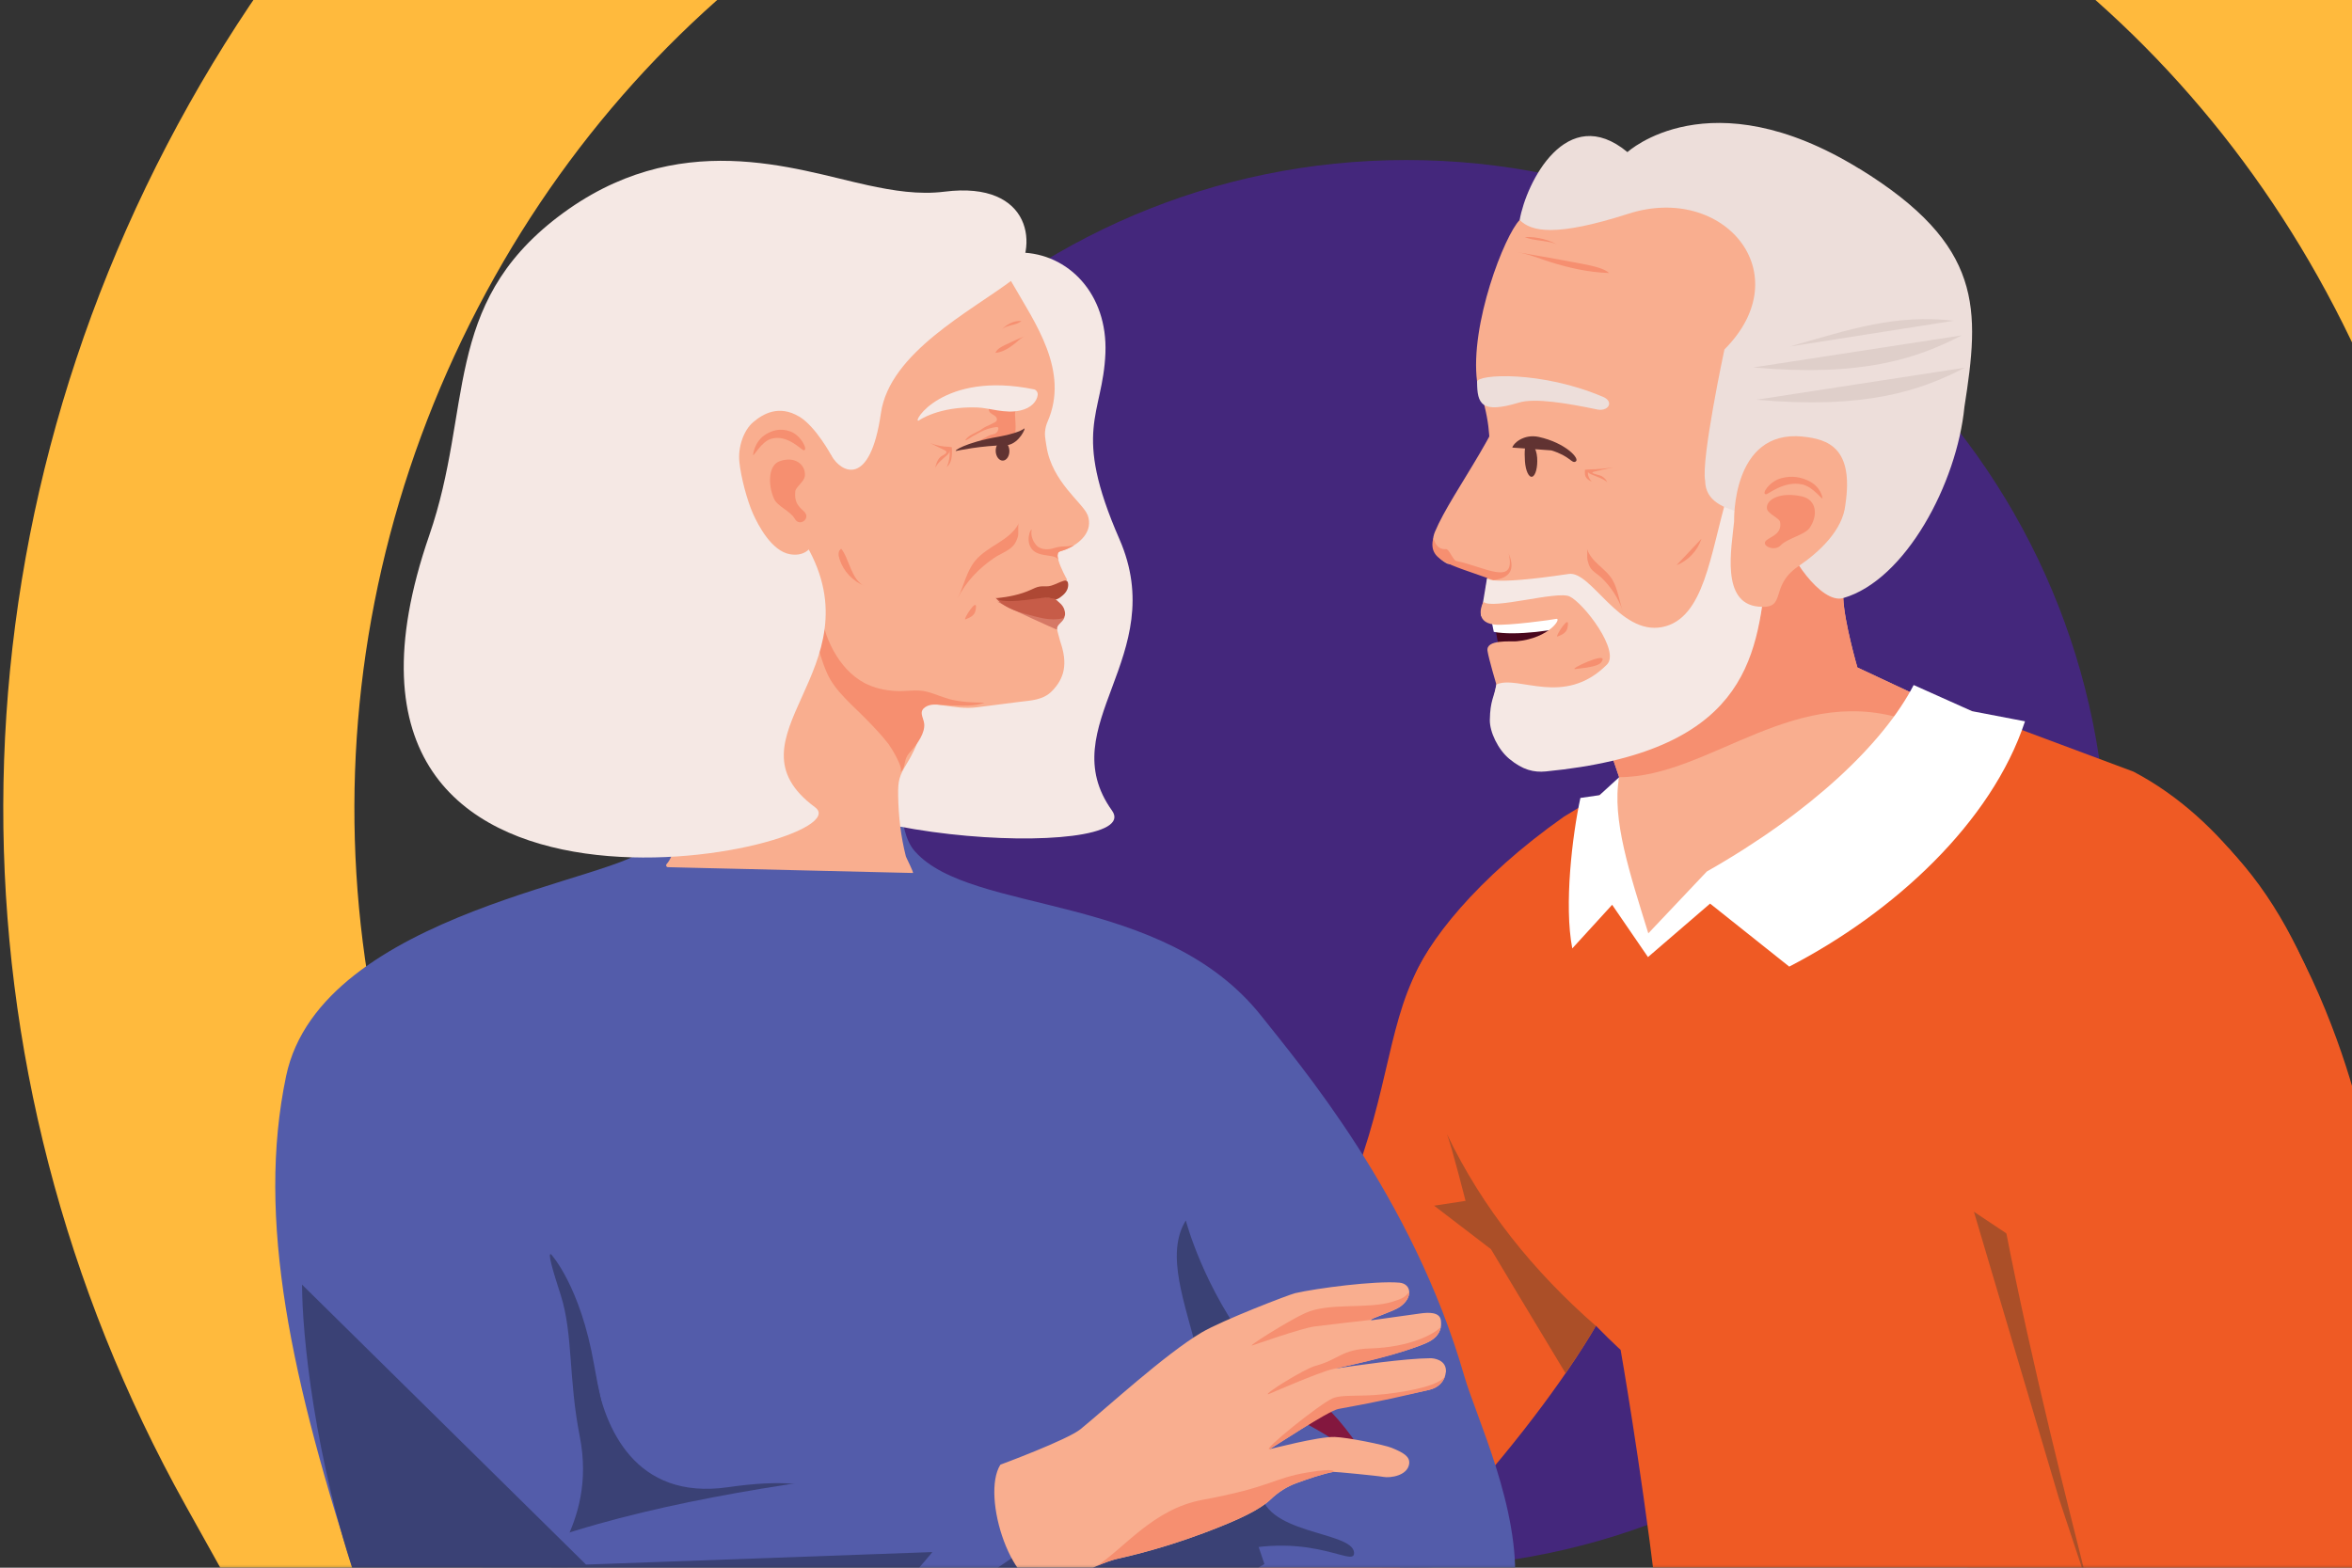 <svg width="375" height="250" viewBox="0 0 375 250" fill="none" xmlns="http://www.w3.org/2000/svg">
<rect x="0" y="0" width="375" height="250" fill="#333333" stroke="none"/>
<g clip-path="url(#clip0_4416_18854)">
<g clip-path="url(#clip1_4416_18854)">
<mask id="mask0_4416_18854" style="mask-type:luminance" maskUnits="userSpaceOnUse" x="-41" y="-2" width="446" height="253">
<path d="M404.83 -1.185H-40.626V250.548H404.83V-1.185Z" fill="white"/>
</mask>
<g mask="url(#mask0_4416_18854)">
<path d="M224.215 589.062L29.634 240.157C-9.375 170.209 -9.176 86.603 30.188 16.522C68.721 -52.093 138.144 -94.623 215.886 -97.255C221.413 -97.444 227.017 -97.444 232.555 -97.255C310.297 -94.623 379.72 -52.082 418.253 16.522C457.606 86.603 457.816 170.198 418.807 240.157L224.226 589.062H224.215ZM224.215 -41.266C222.055 -41.266 219.906 -41.232 217.78 -41.155C159.687 -39.189 107.774 -7.319 78.9 44.095C49.205 96.975 49.028 160.015 78.434 212.74L224.226 474.152L370.018 212.74C399.424 160.015 399.247 96.964 369.552 44.095C340.678 -7.319 288.754 -39.189 230.672 -41.155C228.535 -41.232 226.386 -41.266 224.226 -41.266H224.215Z" fill="#FFBA3D"/>
<path d="M224.218 250C285.919 250 335.937 199.748 335.937 137.76C335.937 75.772 285.919 25.52 224.218 25.52C162.518 25.52 112.5 75.772 112.5 137.76C112.5 199.748 162.518 250 224.218 250Z" fill="#44277C"/>
<path d="M384.272 253.257C384.641 233.266 383.757 204.545 377.379 182.656C377.379 182.656 370.865 152.364 355.479 135.431C350.564 130.022 325.033 230.714 325.033 230.714C323.686 239.097 317.919 246.667 310.058 253.257H384.272Z" fill="#AB4F28"/>
<path d="M258.396 215.289C258.396 215.289 261.49 232.939 263.974 253.288H384.294C384.02 228.11 382.421 199.969 377.38 182.646C377.38 182.646 369.371 138.415 340.157 123.053L307.08 110.706L280.633 111.275L249.356 130.233C235.486 139.996 227.235 150.477 225.099 156.782C221.9 166.197 228.919 179.451 234.665 187.559C247.241 205.293 258.407 215.278 258.407 215.278" fill="#EF5A24"/>
<path d="M176.193 253.288H219.478C236.853 238.337 259.385 208.499 259.227 199.389L239.958 140.018C211.238 158.88 232.654 176.372 195.115 222.627L147.789 214.351C144.738 222.617 143.433 229.576 144.548 236.714C144.548 236.714 160.239 245.982 176.193 253.299" fill="#EF5A24"/>
<path d="M333.01 253.257L328.275 238.96L314.72 193.242L325.833 200.644L331.653 195.825L326.738 207.076L333.01 253.257Z" fill="#AB4F28"/>
<path d="M258.154 123.949L249.346 98.159C267.057 92.149 281.959 75.543 293.883 95.376C294.041 99.266 296.135 106.447 296.135 106.447L306.491 111.297C298.713 124.476 288.453 135.389 272.54 141.114L262.795 150.487C258.48 142.685 256.018 132.004 258.144 123.949" fill="#F9AE8F"/>
<path d="M306.501 111.286L296.145 106.436C296.145 106.436 294.051 99.256 293.893 95.365C281.97 75.532 267.068 92.139 249.356 98.148L258.164 123.938C272.772 123.938 286.432 108.27 304.996 115.187L306.511 111.275L306.501 111.286Z" fill="#F68F70"/>
<path d="M255.028 126.806L258.154 123.949C256.954 130.623 259.869 139.342 262.806 148.842L272.13 138.984C288.768 129.537 300.344 118.498 305.112 109.24L314.436 113.416L322.866 115.029C317.509 131.213 301.944 145.521 285.274 154.146L272.656 144.098L262.753 152.627L257.039 144.287L250.682 151.246C249.346 144.34 250.682 133.227 251.977 127.249L255.028 126.806Z" fill="white"/>
<path d="M237.885 97.242L239.642 107.058L255.028 100.637L251.45 95.966L237.885 97.242Z" fill="#49071D"/>
<path d="M237.685 98.402L238.169 100.763C241.557 101.428 248.24 100.553 251.439 99.53L249.345 98.159L237.685 98.402Z" fill="white"/>
<path d="M242.305 35.076C239.895 37.48 234.317 51.809 235.507 60.887C239.516 71.979 236.043 75.648 237.169 81.658C238.537 89.018 236.59 92.508 236.811 96.293C236.843 96.82 236.191 97.547 236.127 98.043C236.001 99.066 249.482 97.21 250.251 98.307C253.145 102.471 238.843 107.701 238.59 109.146C238.232 111.212 237.938 111.349 237.885 114.512C237.853 116.41 238.927 116.505 240.716 117.992C242.873 119.784 244.652 120.195 246.536 120.006C278.118 116.927 280.212 105.318 281.58 91.285L291.652 38.556C290.557 23.868 264.089 32.736 242.305 35.066" fill="#F9AE8F"/>
<path d="M281.57 91.296C280.201 105.329 278.033 119.953 246.451 123.022C244.567 123.201 242.789 122.8 240.631 121.008C238.842 119.521 237.506 116.716 237.537 114.819C237.59 111.655 238.222 111.223 238.579 109.157C238.811 107.796 254.102 104.444 250.24 98.318C249.461 97.084 235.98 99.161 236.117 98.054C236.18 97.558 237.032 92.687 237.095 92.16C237.095 92.16 236.885 93.499 250.124 91.528C253.713 90.99 258.185 101.302 264.984 100.005C271.772 98.708 272.666 88.27 275.403 79.023L280.475 56.776L285.263 46.517L281.57 91.296Z" fill="#F5E8E4"/>
<path d="M238.579 109.156C238.579 109.156 237.369 105.107 237.169 103.81C236.874 101.923 240.852 102.355 241.789 102.271C247.125 101.775 249.103 98.433 248.082 98.697C247.567 98.834 240.316 99.814 238.306 99.603C234.748 99.234 236.506 95.966 236.506 95.966C237.832 97.294 248.261 94.173 250.25 95.112C252.513 96.177 258.364 103.821 256.207 105.982C249.356 112.846 242.073 107.564 238.59 109.156" fill="#F9AE8F"/>
<path d="M247.104 60.55C246.956 62.965 245.735 67.319 242.115 71.632C236.148 78.738 241.789 89.693 239.653 91.454L238.853 91.528L230.77 89.893C228.876 88.997 227.961 86.783 228.771 84.843C231.57 78.106 240.484 67.467 242.452 56.913C243.147 55.995 241.757 57.661 247.104 60.55Z" fill="#F9AE8F"/>
<path d="M296.398 26.862C316.372 39.124 315.636 49.331 313.205 64.893C312.015 77.04 303.828 92.507 293.883 95.375C290.357 96.387 284.958 88.427 284.38 84.8C283.79 81.141 271.951 83.229 271.867 76.681C271.193 73.244 274.94 55.731 274.94 55.731C287.021 43.627 274.824 29.203 259.627 34.085C247.935 37.838 244.136 36.921 242.294 35.076C243.336 29.119 249.777 16.213 259.48 24.258C259.48 24.258 272.509 12.217 296.387 26.873" fill="#EDDEDA"/>
<path d="M287.421 69.628C291.494 70.029 295.577 71.452 294.23 80.435C293.83 84.579 290.01 88.079 286.716 90.315C281.928 93.573 285.116 97.21 280.317 96.736C274.34 96.145 276.076 87.405 276.487 83.145C276.487 83.145 276.034 68.5 287.421 69.618" fill="#F9AE8F"/>
<path d="M240.526 88.195C241.852 93.677 236.653 90.356 232.191 89.46C231.665 89.354 231.055 87.541 230.56 87.573C228.95 87.689 228.687 86.128 228.518 85.769C227.666 89.418 230.77 89.892 238.095 92.507C241.452 92.106 241.326 90.145 240.515 88.195" fill="#F68F70"/>
<path d="M245.083 72.981C245.189 74.499 244.831 75.859 244.294 76.017C243.757 76.175 243.242 75.079 243.136 73.561C243.031 72.042 243.094 70.65 243.631 70.492C244.168 70.334 244.978 71.462 245.083 72.981Z" fill="#613332"/>
<path d="M247.325 71.821C250.387 72.749 250.566 73.972 251.218 73.603C251.976 73.171 249.608 70.619 245.357 69.681C242.905 69.143 241.221 70.767 241.126 71.378" fill="#613332"/>
<path d="M255.66 63.323C245.809 59.084 235.506 59.653 235.506 60.887C235.517 64.409 236.159 66.022 242.189 64.198C244.736 63.428 249.945 64.314 254.691 65.305C255.607 65.495 256.491 65.094 256.554 64.44C256.596 63.997 256.238 63.576 255.67 63.323" fill="#EDDEDA"/>
<path d="M285.369 55.257C295.23 52.442 302.144 50.101 311.531 51.145L285.369 55.257Z" fill="#DFCFCA"/>
<path d="M279.528 58.599C296.788 60.138 305.575 57.228 312.763 53.485L279.528 58.599Z" fill="#DFCFCA"/>
<path d="M280.043 63.745C297.302 65.284 306.09 62.374 313.277 58.631L280.043 63.745Z" fill="#DFCFCA"/>
<path d="M254.449 211.451C244.473 202.731 236.369 192.672 230.707 180.874C231.507 182.993 233.665 191.502 233.665 191.502L228.655 192.272L237.716 199.209C237.716 199.209 245.557 212.305 249.608 218.989C251.44 216.29 253.155 213.686 254.439 211.44" fill="#AB4F28"/>
<path d="M248.324 101.512C248.545 101.427 248.766 101.332 248.977 101.227C249.314 101.048 249.619 100.826 249.787 100.489C249.913 100.246 249.956 99.972 249.987 99.698C250.229 97.885 247.851 101.68 248.314 101.501" fill="#F68F70"/>
<path d="M251.155 106.699C251.724 106.636 252.313 106.562 252.86 106.478C253.734 106.341 254.513 106.172 254.955 105.909C255.281 105.719 255.386 105.508 255.481 105.308C256.112 103.916 249.956 106.826 251.155 106.689" fill="#F68F70"/>
<path d="M258.754 97.516C258.175 95.871 257.944 93.952 257.123 92.529C255.965 90.525 253.829 89.829 253.019 87.51C253.145 87.879 252.998 88.838 253.113 89.323C253.208 89.734 253.345 90.198 253.555 90.525C254.008 91.221 254.776 91.59 255.323 92.117C256.755 93.488 258.007 95.291 258.765 97.516" fill="#F68F70"/>
<path d="M252.229 42.067C253.976 42.404 255.849 42.816 256.544 43.543C253.134 43.417 250.072 42.678 247.357 41.846C245.557 41.287 243.842 40.528 241.716 40.18C245.252 40.781 248.767 41.403 252.219 42.067" fill="#F68F70"/>
<path d="M267.299 90.135C269.162 89.408 270.666 87.816 271.277 85.918Z" fill="#F68F70"/>
<path d="M253.397 74.858C254.744 74.847 256.08 74.72 257.333 74.499C256.312 74.731 255.302 74.952 254.281 75.184C253.186 75.427 254.691 75.669 255.07 75.806C255.786 76.059 256.165 76.597 256.27 76.998C256.144 76.534 254.502 75.986 253.818 75.69C253.513 75.564 253.186 75.416 253.186 75.227C253.113 75.764 253.323 76.312 253.786 76.808C253.492 76.682 253.25 76.534 253.071 76.365C252.618 75.933 252.671 75.374 252.713 74.9" fill="#F68F70"/>
<path d="M281.675 86.129C280.58 86.962 282.906 88.059 283.917 86.962C284.927 85.866 287.737 85.307 288.515 84.2C289.863 82.26 289.705 79.708 287.284 79.16C283.885 78.39 281.538 79.634 281.717 81.1C281.822 81.922 283.706 82.629 283.811 83.219C284.159 85.085 282.443 85.539 281.664 86.129" fill="#F68F70"/>
<path d="M290.578 79.454C290.578 79.454 290.389 77.578 288.21 76.608C287.273 76.196 285.832 75.732 283.927 76.281C282.117 76.797 280.801 78.748 281.548 78.822C281.917 78.885 284.411 76.597 287.379 77.261C289.115 77.651 290.557 79.781 290.578 79.454Z" fill="#F68F70"/>
<path d="M241.495 253.256C242.452 240.593 235.37 226.064 233.454 219.411C225.193 190.743 206.997 169.497 201.188 162.117C185.413 142.105 154.925 145.985 145.864 135.758C142.738 132.225 144.033 123.97 143.191 123.801C132.72 123.052 119.786 124.212 105.852 126.131C104.958 126.131 104.473 132.363 103.158 134.977C100.516 140.228 51.159 145.12 45.613 171.617C40.846 194.37 46.35 219.98 57.263 253.277H241.495V253.256Z" fill="#535CAA"/>
<path d="M195.873 222.616C204.303 224.208 211.743 228.5 218.615 233.866C213.353 224.894 207.397 219.421 199.577 217.893L195.873 222.627V222.616Z" fill="#83173E"/>
<path d="M120.859 118.561C120.859 118.561 119.564 85.549 121.08 77.61C121.08 77.61 157.913 51.166 156.566 48.361C159.155 47.518 162.134 44.017 162.712 40.274C170.311 40.401 176.635 46.854 176.246 56.332C175.836 66.275 170.858 68.521 178.477 85.971C186.665 104.707 167.616 115.746 177.298 129.263C183.108 137.382 121.196 134.704 120.859 118.551" fill="#F5E8E4"/>
<path d="M173.394 82.122C172.679 80.204 167.722 76.872 166.848 71.157C166.659 69.892 166.459 69.217 166.764 67.994C166.827 67.751 166.901 67.519 167.006 67.287C170.584 59.158 164.986 51.451 161.397 45.167C161.271 44.956 161.144 44.735 161.029 44.524C160.745 44.018 160.481 43.511 160.229 43.016C160.124 42.805 159.797 42.868 159.703 43.09C159.113 44.545 156.672 46.369 153.094 48.383C138.202 56.712 103.589 68.152 100.264 69.238C100.116 69.291 100.032 69.438 100.064 69.586C100.8 73.129 108.599 111.149 108.157 129.147C108.051 133.344 107.494 136.454 106.294 137.783C106.115 137.972 106.241 138.289 106.504 138.289L112.114 138.426L119.333 138.594L145.548 139.216C145.748 139.216 144.485 136.77 144.432 136.57C143.622 133.375 143.254 130.17 143.201 126.87C143.159 124.497 143.38 123.728 144.59 121.756C145.622 120.069 146.432 118.245 146.99 116.337C147.127 115.883 147.242 115.398 147.158 114.934C147.095 114.576 146.916 114.249 146.874 113.891C146.611 111.813 148.821 112.277 150.231 112.467C152.21 112.731 153.799 113.047 155.84 112.783C158.072 112.499 160.292 112.214 162.523 111.929C164.428 111.687 166.27 111.666 167.711 110.221C168.743 109.178 169.322 108.102 169.564 106.984C169.879 105.508 169.616 103.948 169.037 102.282C168.901 101.871 168.448 100.099 168.406 99.72C168.385 99.477 167.796 97.39 168.301 95.555C168.311 95.502 168.301 95.45 168.322 95.407C168.322 95.397 168.322 95.386 168.322 95.376C168.816 93.858 170.142 92.445 170.132 92.434C170.006 92.213 169.101 90.579 168.764 89.376C168.669 89.039 168.616 88.744 168.637 88.522C168.68 88.058 168.827 87.974 169.216 87.869C170.911 87.384 173.226 85.992 173.594 83.936C173.689 83.377 173.647 82.766 173.415 82.122" fill="#F9AE8F"/>
<path d="M161.955 65.59C161.555 65.642 162.344 68.626 161.565 70.187C160.955 70.281 160.397 70.397 159.776 70.334C158.976 70.25 158.187 70.028 157.387 70.134C157.019 70.176 156.651 70.292 156.282 70.218C156.63 70.028 156.977 69.839 157.324 69.649C157.545 69.522 157.777 69.406 158.019 69.332C158.219 69.28 158.429 69.259 158.619 69.174C158.924 69.037 159.155 68.721 159.176 68.384C159.176 68.32 159.176 68.246 159.145 68.194C159.071 68.088 158.924 68.088 158.787 68.109C157.977 68.225 157.124 68.468 156.398 68.858C155.967 69.09 155.525 69.332 155.093 69.564C154.809 69.712 154.199 70.218 153.883 70.218C154.42 69.396 155.346 69.122 156.156 68.679C156.524 68.478 156.798 68.215 157.177 68.036C157.64 67.814 158.103 67.635 158.545 67.382C158.692 67.298 158.84 67.213 158.913 67.055C159.008 66.855 158.913 66.602 158.755 66.433C158.598 66.275 158.387 66.169 158.198 66.053C158.008 65.938 157.808 65.79 157.724 65.579C157.25 64.388 158.513 64.662 159.187 64.799C159.818 64.925 160.439 65.105 161.05 65.284C161.271 65.347 161.713 65.6 161.944 65.579" fill="#F68F70"/>
<path d="M160.619 70.988C156.293 71.062 152.652 71.874 152.452 71.906C151.947 72.001 153.768 70.577 159.251 69.639C160.966 69.344 162.671 68.827 163.313 68.331C163.608 68.142 162.545 70.683 160.629 70.988" fill="#613332"/>
<path d="M146.485 67.066C146.485 67.066 149.61 64.778 155.767 64.978C157.766 65.041 160.197 66.011 162.671 65.463C164.47 65.062 165.323 63.966 165.449 62.996C165.501 62.584 165.228 62.163 164.859 62.089C150.221 59.094 145.275 67.582 146.485 67.066Z" fill="#F5E8E4"/>
<path d="M158.998 95.935C159.797 96.198 170.311 97.094 169.679 98.56C169.353 99.309 168.416 99.646 168.543 100.405C168.501 100.458 160.734 96.947 159.008 95.935" fill="#D67865"/>
<path d="M158.724 95.344C159.524 95.608 167.69 94.944 168.29 95.545C168.827 96.072 169.406 96.399 169.679 97.158C169.858 97.674 169.953 98.476 169.343 98.623C168.448 98.834 167.438 98.792 166.543 98.644C166.038 98.56 165.533 98.434 165.028 98.307C162.807 97.748 160.282 97.147 158.724 95.334" fill="#C75C48"/>
<path d="M154.051 111.94C155.019 112.024 155.998 112.045 156.977 112.056C155.819 112.488 154.567 112.541 153.336 112.53C152.262 112.53 151.199 112.477 150.126 112.403C149.305 112.34 148.431 112.266 147.705 112.657C146.316 113.416 147.263 114.417 147.358 115.44C147.484 116.874 146.327 118.519 145.443 119.531C145.074 119.953 144.674 120.374 144.475 120.891C144.169 121.671 144.232 122.747 143.485 123.137C144.285 122.726 142.022 119.12 141.696 118.698C140.623 117.285 139.381 115.999 138.15 114.734C136.024 112.541 133.14 110.231 131.877 107.374C128.457 99.603 130.509 93.804 130.783 96.894C131.183 101.396 133.645 106.689 137.823 108.914C139.37 109.736 141.117 110.105 142.854 110.2C144.559 110.295 146.169 109.873 147.863 110.326C149.042 110.643 150.157 111.149 151.326 111.476C152.21 111.718 153.125 111.855 154.041 111.929" fill="#F68F70"/>
<path d="M160.934 71.874C160.965 72.717 160.502 73.424 159.903 73.455C159.303 73.476 158.787 72.812 158.755 71.958C158.724 71.115 159.187 70.408 159.787 70.376C160.387 70.355 160.902 71.02 160.934 71.874Z" fill="#613332"/>
<path d="M158.903 95.396C160.766 95.196 162.639 94.837 164.354 94.057C164.817 93.846 165.28 93.604 165.796 93.53C166.238 93.467 166.691 93.53 167.133 93.488C167.827 93.414 168.448 93.045 169.09 92.802C169.721 92.56 170.269 92.328 170.311 93.192C170.332 93.772 170.09 94.299 169.69 94.711C169.49 94.922 168.627 95.681 168.301 95.565C166.954 95.08 165.144 95.512 163.765 95.66C162.87 95.755 161.976 95.85 161.081 95.86C160.702 95.86 160.324 95.86 159.945 95.807C159.787 95.786 159.618 95.765 159.461 95.723C159.355 95.691 158.955 95.417 158.913 95.417" fill="#AE4834"/>
<path d="M169.195 87.868C168.817 87.984 168.669 88.058 168.617 88.522C168.596 88.743 168.743 89.376 168.743 89.376C168.48 88.29 166.049 88.922 164.775 87.826C163.344 86.582 164.291 84.231 164.491 84.494C164.491 84.494 164.134 85.738 165.291 87.014C165.702 87.467 166.733 87.805 167.901 87.446C169.553 86.94 169.543 87.33 171.237 86.951C171.174 86.982 170.627 87.446 169.185 87.879" fill="#F68F70"/>
<path d="M94.928 219.264C96.391 227.678 101.232 239.297 116.06 237.167C134.172 234.563 130.583 240.794 144.717 238.685C147.074 238.337 125.521 249.577 111.45 249.724C97.38 249.861 96.496 235.933 94.918 219.274" fill="#3A4175"/>
<path d="M88.94 34.602C108.009 20.02 126.805 27.042 138.329 29.53C142.433 30.416 146.495 31.08 150.6 30.564C164.681 28.792 165.722 39.61 161.429 44.629C154.757 49.658 141.833 56.248 140.454 65.885C138.718 77.957 134.045 75.3 132.583 72.686C132.562 72.654 130.288 69.828 127.868 68.373C124.879 66.581 122.543 68.004 121.154 69.175C119.775 70.335 118.933 72.791 119.144 74.931C119.375 77.198 120.27 80.583 121.143 82.512C121.932 84.263 127.236 84.653 128.584 86.983C139.97 106.773 114.85 117.581 129.952 128.736C138.75 135.231 43.908 156.339 68.439 85.38C75.427 65.168 70.46 48.73 88.951 34.591" fill="#F5E8E4"/>
<path d="M127.436 66.443C124.163 64.482 121.596 66.032 120.08 67.329C118.575 68.605 117.639 71.293 117.881 73.634C118.133 76.123 119.123 79.834 120.07 81.943C120.933 83.862 123.058 87.889 125.963 88.385C127.794 88.701 129.478 87.963 129.952 85.654L132.583 72.696C132.583 72.696 130.099 68.046 127.447 66.443" fill="#F9AE8F"/>
<path d="M128.363 81.775C129.152 82.755 127.468 84.041 126.731 82.745C125.995 81.448 123.943 80.794 123.385 79.487C122.406 77.209 122.522 74.204 124.279 73.561C126.752 72.654 128.468 74.12 128.331 75.849C128.257 76.819 126.879 77.652 126.805 78.337C126.552 80.531 127.805 81.068 128.373 81.764" fill="#F68F70"/>
<path d="M120.069 72.549C120.069 72.549 120.238 70.345 122.195 69.206C123.037 68.721 124.332 68.184 126.047 68.816C127.678 69.417 128.857 71.716 128.183 71.811C127.847 71.885 125.605 69.196 122.942 69.976C121.374 70.429 120.09 72.939 120.069 72.549Z" fill="#F68F70"/>
<path d="M200.988 237.167C200.83 244.801 215.669 244.063 215.89 247.595C216.058 250.378 207.902 242.924 192.106 248.828L200.988 237.178V237.167Z" fill="#3A4175"/>
<path d="M94.718 217.629C92.529 205.051 87.877 200.042 87.877 200.042C87.278 199.599 88.025 202.309 89.424 206.6C91.382 212.8 90.624 219.886 92.434 229.048C95.349 243.799 85.036 251.148 87.667 252.719C89.203 253.636 91.845 243.345 106.084 240.351C101.19 239.37 97.475 233.508 94.718 217.629Z" fill="#3A4175"/>
<path d="M152.694 95.418C153.683 93.446 154.072 91.148 155.472 89.44C157.43 87.036 161.071 86.213 162.439 83.43C162.218 83.873 162.471 85.022 162.281 85.612C162.123 86.108 161.892 86.667 161.534 87.046C160.766 87.879 159.461 88.322 158.535 88.955C156.114 90.599 153.988 92.761 152.694 95.418Z" fill="#F68F70"/>
<path d="M153.936 98.77C154.157 98.686 154.378 98.591 154.588 98.486C154.925 98.307 155.23 98.085 155.399 97.748C155.525 97.505 155.567 97.231 155.598 96.957C155.841 95.143 153.462 98.939 153.925 98.76" fill="#F68F70"/>
<path d="M159.65 52.611C160.481 51.736 161.965 51.968 162.86 51.187C161.618 51.103 160.481 51.736 159.65 52.611Z" fill="#F68F70"/>
<path d="M160.103 55.088C159.545 55.362 158.945 55.689 158.713 56.269C159.808 56.174 160.787 55.573 161.66 54.899C162.239 54.456 162.786 53.834 163.47 53.56C162.334 54.045 161.208 54.54 160.103 55.078" fill="#F68F70"/>
<path d="M137.845 93.425C135.982 92.697 134.477 91.105 133.867 89.207C133.656 88.564 133.561 87.889 134.119 87.51C135.35 88.923 135.761 92.613 137.845 93.425Z" fill="#F68F70"/>
<path d="M151.273 71.251C150.252 71.23 149.242 71.019 148.284 70.65C149.052 71.03 149.831 71.409 150.599 71.789C151.431 72.2 150.284 72.59 150 72.822C149.463 73.255 149.168 74.14 149.084 74.805C149.179 74.035 150.421 73.107 150.936 72.633C151.168 72.422 151.41 72.169 151.42 71.852C151.473 72.759 151.315 73.666 150.957 74.499C151.178 74.288 151.368 74.046 151.494 73.761C151.831 73.033 151.799 72.105 151.757 71.325" fill="#F68F70"/>
<path d="M248.44 39.072C247.051 38.282 244.578 38.492 243.094 37.797C245.157 37.723 247.062 38.292 248.44 39.072Z" fill="#F68F70"/>
<path d="M161.46 232.78C161.46 232.78 94.37 236.713 71.334 253.288H168.143C168.564 252.95 168.901 252.655 169.132 252.423C163.533 250.736 154.935 236.945 161.45 232.78" fill="#535CAA"/>
<path d="M143.717 253.194C146.864 249.704 148.706 247.479 148.642 247.51L93.434 249.503L48.16 204.861C48.16 212.632 50.096 232.654 57.2 253.194H143.717Z" fill="#3A4175"/>
<path d="M183.961 234.794C175.226 238.917 164.544 246.161 154.399 253.246H195.042L201.599 249.419C201.599 249.419 200.999 247.679 200.052 244.853C202.251 241.975 199.389 233.508 199.389 233.508C199.652 227.034 206.45 223.998 199.746 215.436C191.811 205.314 189.065 194.623 189.065 194.623C182.393 205.42 202.178 226.191 183.971 234.805" fill="#3A4175"/>
<path d="M230.507 218.863C230.486 219.074 230.444 219.295 230.381 219.496C230.065 220.466 229.255 221.309 227.887 221.636C223.741 222.616 213.069 224.398 213.069 224.398C212.975 224.419 203.072 230.661 202.461 231.083C202.461 231.083 202.461 231.083 202.482 231.083C202.724 231.051 210.133 229.09 212.775 229.154C214.827 229.206 220.783 230.429 221.878 230.883C223.73 231.642 224.877 232.274 224.667 233.498C224.362 235.332 221.688 235.722 220.573 235.522C219.552 235.332 212.817 234.689 212.638 234.721C210.944 235.026 208.555 235.838 206.723 236.513C205.198 237.061 203.798 237.957 202.577 239.128C200.956 240.688 197.673 242.333 191.885 244.495C188.801 245.644 183.981 247.289 178.193 248.575C177.299 248.775 176.12 249.208 174.868 249.735C171.51 251.148 167.69 253.235 167.69 253.235C161.418 254.49 156.335 238.548 159.503 233.571C159.503 233.571 170.163 229.628 172.279 227.909C176.499 224.462 185.76 215.953 191.558 212.505C194.842 210.554 205.597 206.421 206.502 206.221C209.902 205.441 219.184 204.218 223.109 204.545C224.088 204.629 224.677 205.251 224.688 206.063C224.709 206.79 224.267 207.655 223.235 208.393C222.152 209.163 218.373 210.312 218.594 210.502C218.615 210.523 218.668 210.523 218.742 210.533L226.54 209.447C227.656 209.3 229.529 209.173 229.729 210.533C229.792 210.955 229.781 211.335 229.718 211.683C229.497 212.864 228.603 213.665 227.382 214.192C223.835 215.731 216.837 217.366 212.806 218.262C216.016 217.777 224.014 216.617 228.108 216.596C228.424 216.596 230.739 216.754 230.529 218.895" fill="#F9AE8F"/>
<path d="M224.667 206.042C224.688 206.77 224.246 207.634 223.214 208.372C222.13 209.142 218.352 210.291 218.573 210.481C215.595 210.818 213.743 211.019 209.649 211.525C207.513 211.788 200.02 214.456 199.788 214.519C198.262 215.11 205.461 210.586 208.102 209.395C211.985 207.645 218.089 208.836 222.057 207.571C223.604 207.075 223.93 206.928 224.667 206.042Z" fill="#F68F70"/>
<path d="M229.708 211.662C229.476 212.843 228.592 213.644 227.372 214.172C223.036 216.048 217.132 217.292 212.47 218.336C210.26 218.832 202.251 222.332 202.251 222.332C201.22 222.469 208.008 218.273 209.712 217.82C213.47 216.807 213.891 215.173 218.458 215.036C224.856 214.836 228.613 212.748 229.687 211.662H229.708Z" fill="#F68F70"/>
<path d="M230.381 219.495C230.065 220.465 229.255 221.309 227.887 221.635C223.741 222.616 220.636 223.375 213.364 224.693C211.849 224.967 202.966 230.798 202.461 231.083C200.914 231.547 210.396 223.881 212.49 222.985C214.027 222.331 216.521 222.785 220.689 222.331C225.551 221.804 229.455 220.813 230.381 219.506" fill="#F68F70"/>
<path d="M212.638 234.71C210.944 235.016 208.555 235.828 206.713 236.503C205.187 237.051 203.788 237.947 202.567 239.117C200.946 240.678 197.663 242.323 191.875 244.484C188.791 245.633 183.971 247.278 178.183 248.565C177.288 248.765 176.11 249.197 174.857 249.724C179.214 246.951 183.834 240.657 191.675 239.191C203.009 237.083 202.725 235.765 208.576 234.795C213.101 234.046 212.638 234.71 212.638 234.71Z" fill="#F68F70"/>
<path d="M378.789 253.256C381.736 210.892 379.242 144.203 343.397 126.553L317.309 148.81C308.953 159.607 326.927 228.879 333.021 253.246H378.789V253.256Z" fill="#EF5A24"/>
</g>
</g>
</g>
<defs>
<clipPath id="clip0_4416_18854">
<rect width="375" height="250" fill="white"/>
</clipPath>
<clipPath id="clip1_4416_18854">
<rect width="444.271" height="250" fill="white" transform="translate(-40.625)"/>
</clipPath>
</defs>
</svg>
